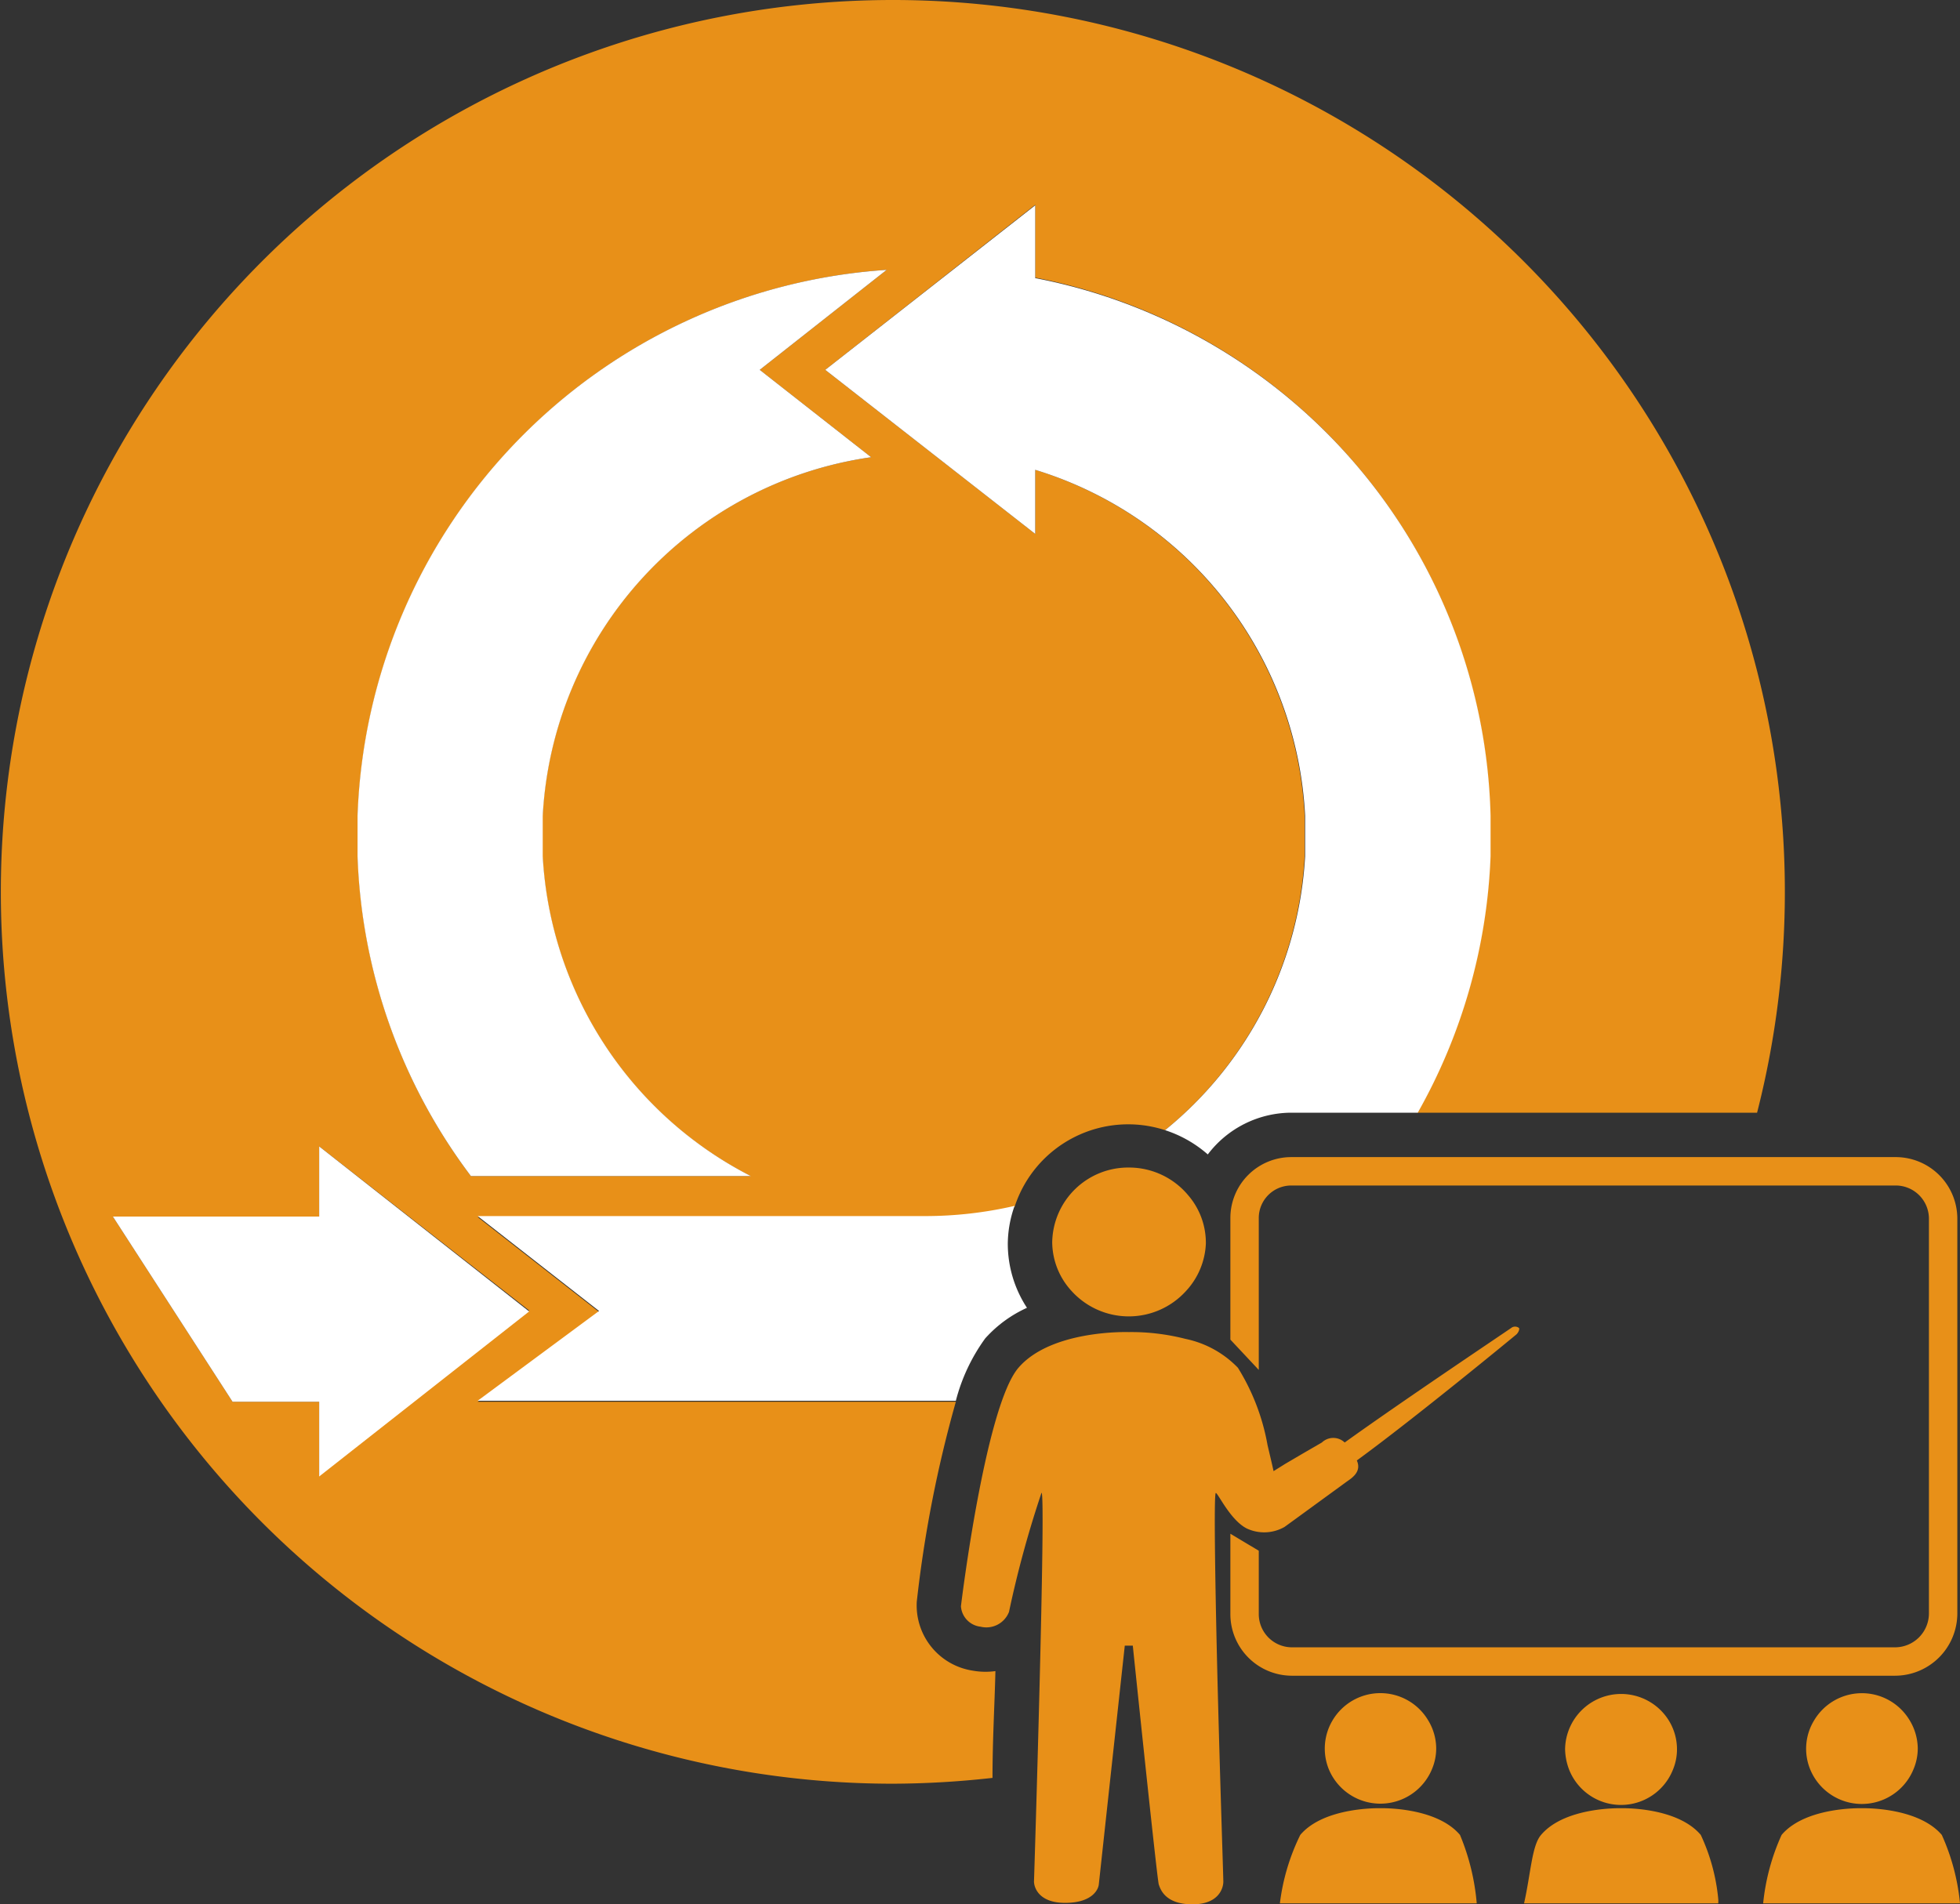 <svg id="Layer_1" data-name="Layer 1" xmlns="http://www.w3.org/2000/svg" viewBox="0 0 80.75 78.47"><rect x="0" y="0" width="80.75" height="78.47" fill="#333333" stroke="none"/><defs><style>.cls-1{fill:#e89018;}.cls-2{fill:#fff;}</style></defs><title>training-071119-prof-dev-icons</title><path class="cls-1" d="M40.07,68.84A2.72,2.72,0,0,1,37.77,66a50.89,50.89,0,0,1,1.61-8.24l-.27,0H19.68l5-3.7-5-3.91,18.43,0a16.38,16.38,0,0,0,3.69-.42A4.92,4.92,0,0,1,48,46.57a15.69,15.69,0,0,0,5.75-11.29V33.62A15.75,15.75,0,0,0,42.65,19.36V22L34,15.24l8.65-6.8v3A23.14,23.14,0,0,1,61.39,33.62v1.66a23.25,23.25,0,0,1-3,10.57h14A36.75,36.75,0,1,0,36.75,73.5a37.72,37.72,0,0,0,4.14-.24c0-1.59.09-3.07.12-4.4A3,3,0,0,1,40.07,68.84ZM36.53,11.12,31.3,15.24l4.59,3.6A15.78,15.78,0,0,0,22.35,33.62v1.66a15.78,15.78,0,0,0,8.57,13.18H19.4a23.2,23.2,0,0,1-4.66-13.18V33.62A23.37,23.37,0,0,1,36.53,11.12ZM13.14,57.76H9.58L4.65,50.13h8.5V47.24L21.8,54l-8.65,6.8V57.76Z"/><path class="cls-2" d="M19.4,48.46H30.93a15.78,15.78,0,0,1-8.57-13.18V33.62A15.78,15.78,0,0,1,35.89,18.84l-4.59-3.6,5.23-4.12a23.37,23.37,0,0,0-21.8,22.5v1.66A23.2,23.2,0,0,0,19.4,48.46Z"/><path class="cls-2" d="M41.8,49.69a16.38,16.38,0,0,1-3.69.42l-18.43,0,5,3.91-5,3.7H39.11l.27,0a7.61,7.61,0,0,1,1.21-2.57,5.17,5.17,0,0,1,1.72-1.26,4.82,4.82,0,0,1-.79-2.64A4.74,4.74,0,0,1,41.8,49.69Z"/><path class="cls-2" d="M53.21,45.85h5.2a23.25,23.25,0,0,0,3-10.57V33.62A23.14,23.14,0,0,0,42.65,11.46v-3L34,15.24,42.65,22V19.36A15.75,15.75,0,0,1,53.77,33.62v1.66A15.69,15.69,0,0,1,48,46.57a5,5,0,0,1,1.76,1A4.33,4.33,0,0,1,53.21,45.85Z"/><polygon class="cls-2" points="21.8 54.04 13.15 47.24 13.15 50.13 4.65 50.13 9.58 57.76 13.14 57.76 13.15 57.76 13.15 60.84 21.8 54.04"/><path class="cls-1" d="M58.84,70.89a2.29,2.29,0,0,0-3.94,0,2.27,2.27,0,0,0-.16,2,2.3,2.3,0,0,0,4.26,0,2.2,2.2,0,0,0,.17-.86A2.25,2.25,0,0,0,58.84,70.89Z"/><path class="cls-1" d="M56.87,74.51s-2.31-.07-3.3,1.1a8.82,8.82,0,0,0-.84,2.82h8.11a9.38,9.38,0,0,0-.69-2.82C59.16,74.44,56.87,74.51,56.87,74.51Z"/><path class="cls-1" d="M68.75,70.89a2.31,2.31,0,0,0-4.27,1.18,2.48,2.48,0,0,0,.17.86,2.3,2.3,0,0,0,4.27,0,2.2,2.2,0,0,0,.17-.86A2.26,2.26,0,0,0,68.75,70.89Z"/><path class="cls-1" d="M66.79,74.51s-2.31-.07-3.3,1.1c-.38.44-.42,1.57-.7,2.82h8a1.16,1.16,0,0,0,0-.18,8,8,0,0,0-.72-2.64C69.08,74.44,66.79,74.51,66.79,74.51Z"/><path class="cls-1" d="M78.64,70.83a2.29,2.29,0,0,0-3.9.06,2.24,2.24,0,0,0-.17,2,2.3,2.3,0,0,0,4.27,0,2.2,2.2,0,0,0,.17-.86A2.29,2.29,0,0,0,78.64,70.83Z"/><path class="cls-1" d="M76.7,74.51s-2.31-.07-3.3,1.1a9,9,0,0,0-.76,2.82h8.11A8.91,8.91,0,0,0,80,75.61C79,74.44,76.7,74.51,76.7,74.51Z"/><path class="cls-1" d="M49.68,51.25a3,3,0,0,0-.73-2,3.17,3.17,0,0,0-2.43-1.14,3.13,3.13,0,0,0-3.17,3.09,3,3,0,0,0,.8,2,3.18,3.18,0,0,0,4.71,0A3.06,3.06,0,0,0,49.68,51.25Z"/><path class="cls-1" d="M50.09,61.52c.09,0,.59,1.11,1.27,1.46a1.69,1.69,0,0,0,1.56-.06l.4-.29,2.14-1.56c.19-.14.66-.4.44-.89,2.4-1.75,6.5-5.13,6.57-5.19s.15-.21.11-.27a.26.26,0,0,0-.32,0c-.09.07-4.47,3-6.86,4.72a.68.68,0,0,0-.94,0l-.76.44-.75.44-.48.3c-.08-.37-.17-.73-.25-1.08A9,9,0,0,0,51,56.36a4.17,4.17,0,0,0-2.16-1.19,9,9,0,0,0-2.34-.28s-3.18-.11-4.54,1.47S39.61,66,39.59,66.19a.91.91,0,0,0,.81.84,1,1,0,0,0,1.17-.61,43.93,43.93,0,0,1,1.34-4.91c.19,0-.3,15.79-.31,16s.15.9,1.28.9,1.37-.56,1.39-.76,1.07-9.84,1.07-9.84h.33s1,9.63,1.07,9.84.27.82,1.39.82,1.27-.71,1.27-.93-.13-4-.23-7.91S50,61.53,50.09,61.52Z"/><path class="cls-1" d="M53.21,47.68a2.51,2.51,0,0,0-2.52,2.52v5l1.17,1.25V50.2a1.34,1.34,0,0,1,1.35-1.35H78.08a1.37,1.37,0,0,1,1.39,1.35V66.5a1.4,1.4,0,0,1-1.39,1.38H53.21a1.37,1.37,0,0,1-1.35-1.38V63.9l-1.17-.7v3.3a2.54,2.54,0,0,0,2.52,2.55H78.08a2.57,2.57,0,0,0,2.56-2.55V50.2a2.54,2.54,0,0,0-2.56-2.52Z"/></svg>